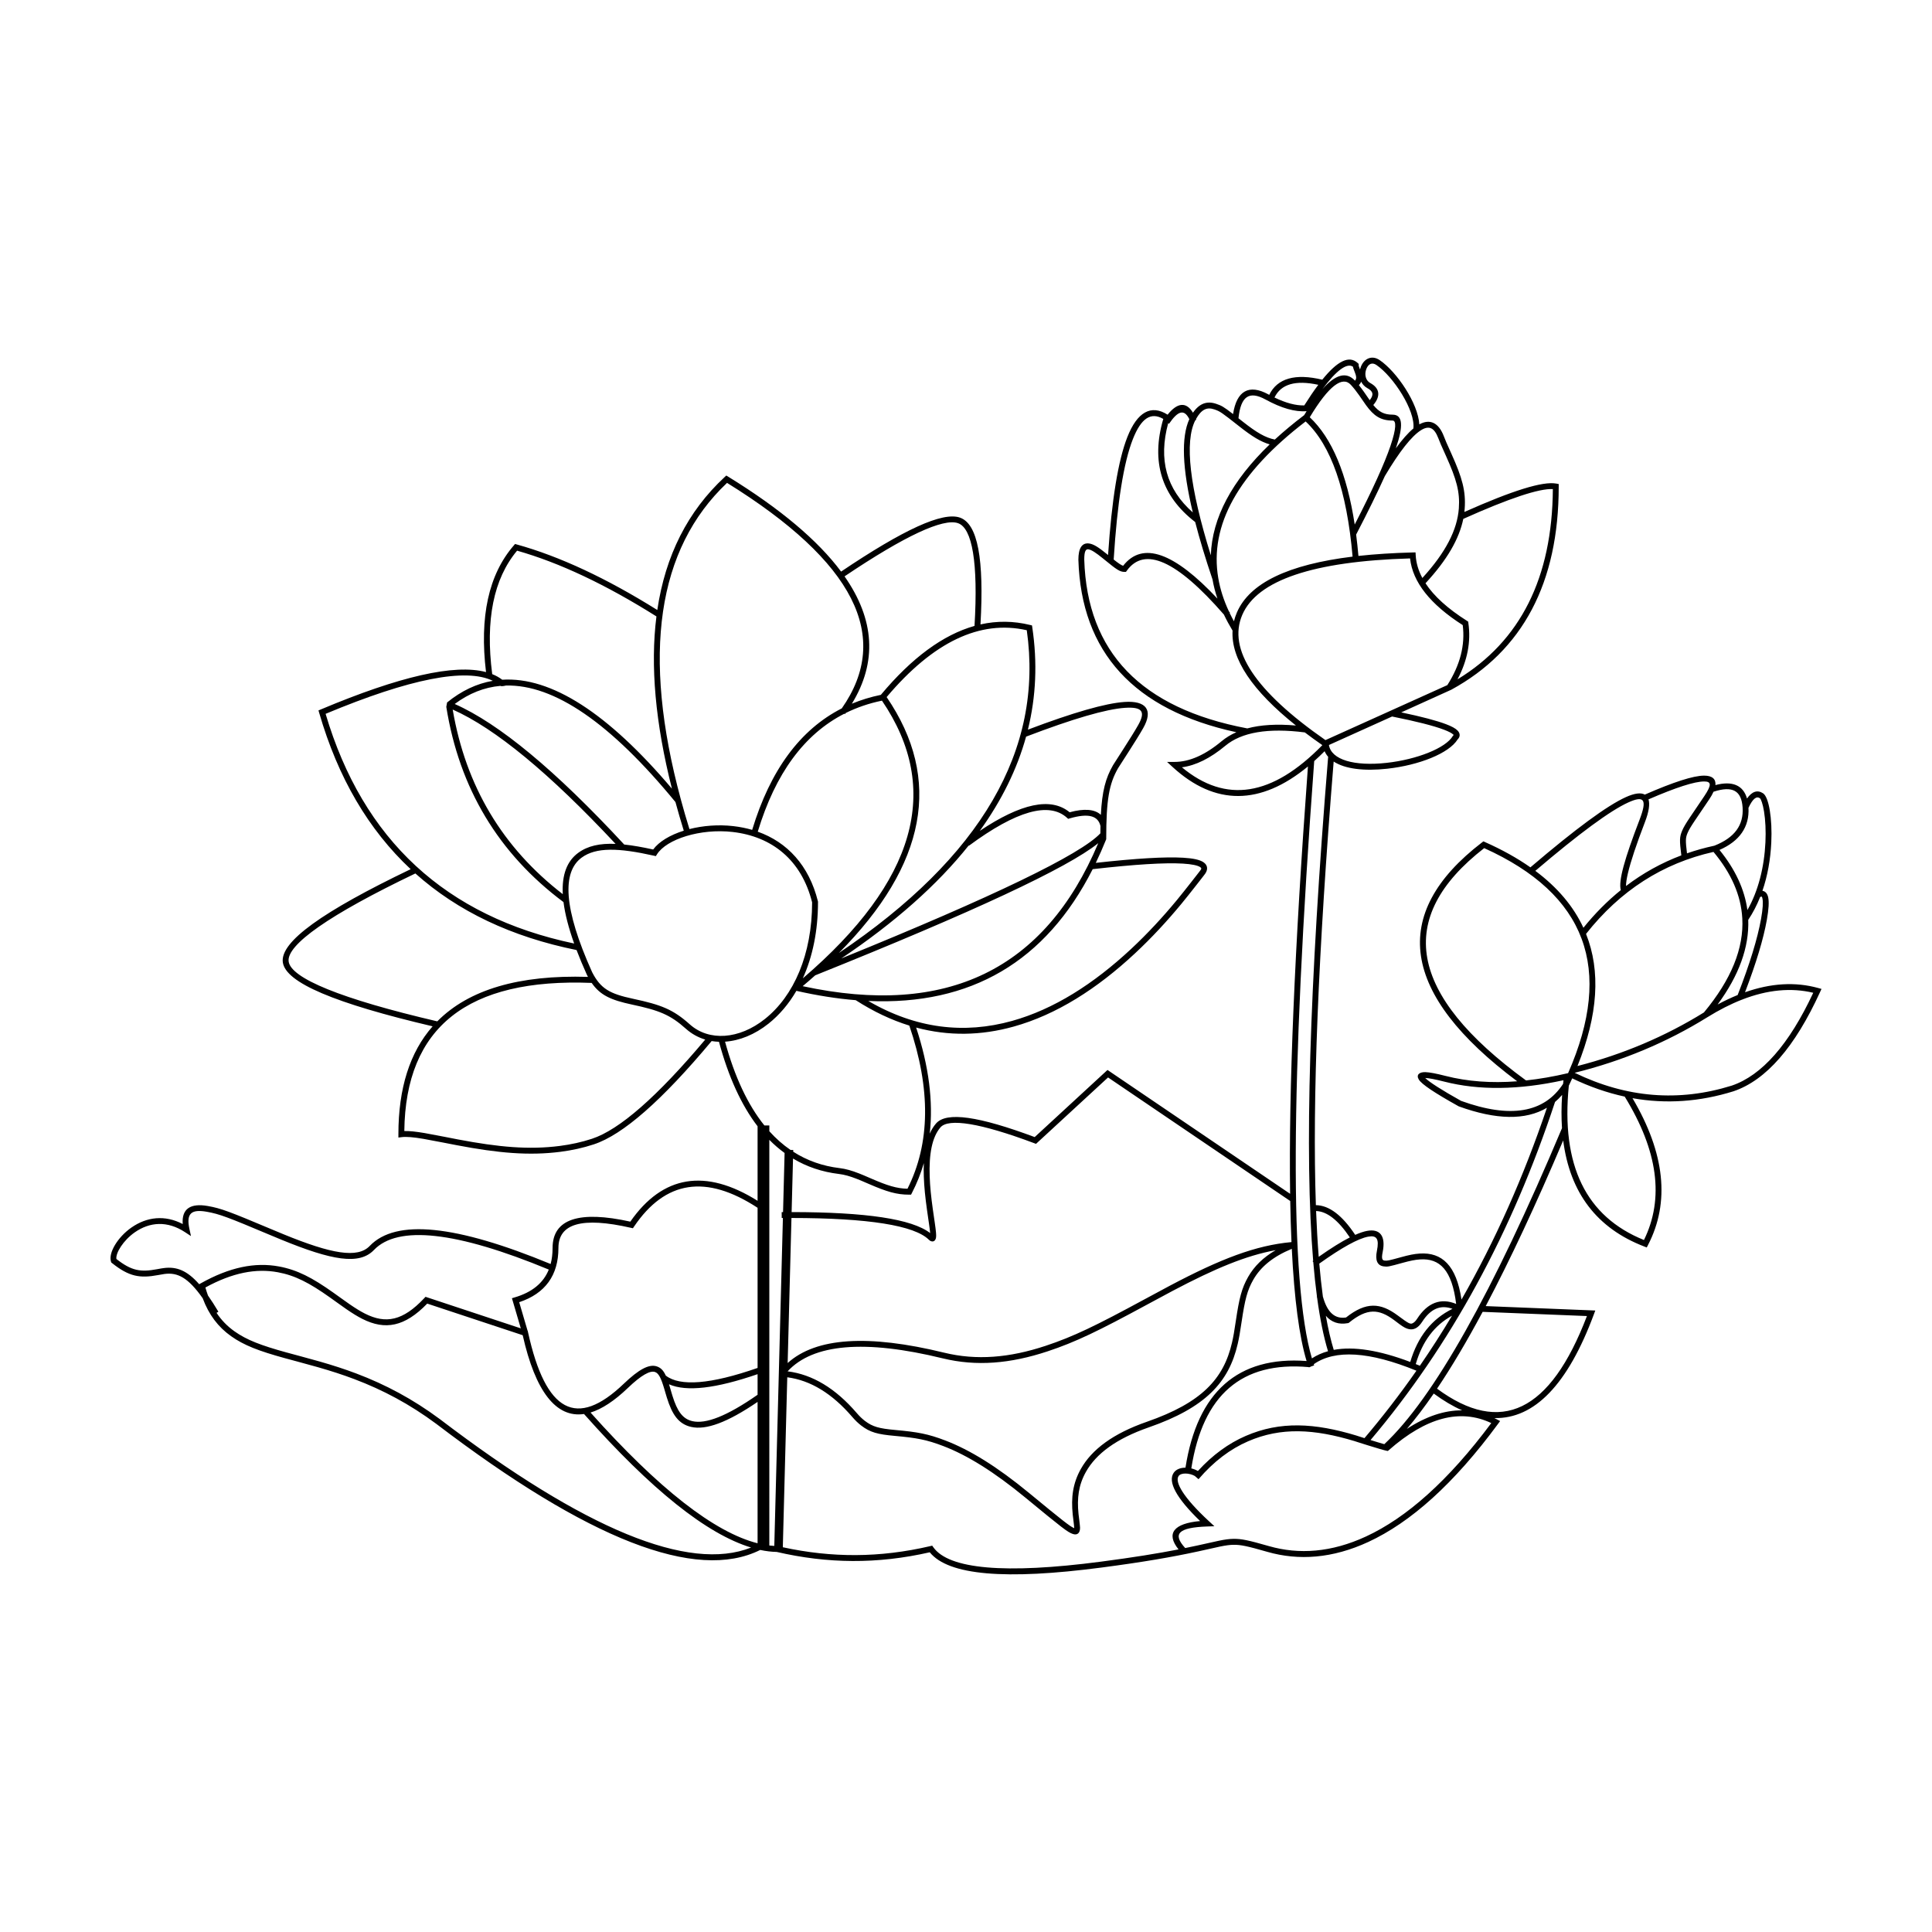 <?xml version="1.0" encoding="UTF-8"?>
<!-- Uploaded to: ICON Repo, www.iconrepo.com, Generator: ICON Repo Mixer Tools -->
<svg fill="#000000" width="800px" height="800px" version="1.1" viewBox="144 144 512 512" xmlns="http://www.w3.org/2000/svg">
 <path d="m347.88 553.57c0.445 0.055 0.883 0.09 1.316 0.117l2.281-86.906c-0.105 0-0.211 0-0.312 0.004l-0.012-1.562c0.121 0 0.242-0.004 0.363-0.004l0.41-15.664c-1.414-1.027-2.766-2.191-4.047-3.488zm-3.113-0.586v-37.465c-8.059 5.496-13.707 7.523-17.617 6.625-3.305-0.762-5.004-3.207-6.426-7.762-0.105-0.348-0.215-0.703-0.348-1.164-0.02-0.07-0.258-0.887-0.328-1.121-0.879-2.981-1.512-4.195-2.488-4.512-1.289-0.418-3.578 0.797-7.191 4.258-3.57 3.418-6.867 5.578-9.871 6.496 18.035 20.199 32.824 31.738 44.27 34.645zm0-39.359v-5.457c-11.023 3.797-18.832 4.727-23.473 2.68 0.082 0.254 0.164 0.523 0.246 0.805 0.07 0.238 0.309 1.059 0.328 1.125 0.133 0.453 0.238 0.801 0.34 1.137 1.27 4.074 2.684 6.109 5.289 6.707 3.508 0.809 9.066-1.27 17.27-6.996zm0-7.109v-42.441c-13.656-8.926-24.449-7.262-32.742 4.984l-0.297 0.441-0.52-0.117c-13.031-2.977-19.219-1.102-19.219 5.348 0 7.238-3.504 12.074-10.395 14.363l2.215 7.543 0.035 0.012 0.094 0.434c4.672 21.25 12.883 25.574 25.355 13.633 4.008-3.836 6.711-5.277 8.746-4.613 1.066 0.344 1.77 1.066 2.402 2.441 3.762 2.93 11.898 2.312 24.324-2.027zm0-44.293v-19.746c-4.312-5.629-7.723-13.102-10.23-22.395-0.656-0.02-1.305-0.086-1.945-0.191-13.141 15.723-23.523 24.848-31.238 27.379-2.812 0.926-5.758 1.574-8.832 1.969-8.309 1.062-16.43 0.352-27.504-1.754 0.355 0.07-7.078-1.387-8.77-1.672-2.723-0.461-4.547-0.617-5.793-0.461l-0.875 0.109v-0.887c0-12.195 3.035-21.73 9.07-28.59-25.879-6.082-38.98-11.555-39.703-16.98-0.723-5.426 10.496-13.438 33.883-24.664-11.176-10.438-19.258-24.238-24.234-41.402l-0.195-0.668 0.641-0.27c20.848-8.77 35.406-12.113 43.758-9.891-1.762-14.645 0.68-25.852 7.375-33.574l0.32-0.375 0.473 0.133c11.328 3.144 23.734 8.934 37.223 17.363 2.144-14.449 8.094-26.199 17.855-35.238l0.434-0.398 0.504 0.309c13.77 8.477 23.75 16.867 29.914 25.148 16.527-11.129 26.891-15.906 31.492-14.305 4.742 1.648 6.43 11.031 5.449 28.305 4.363-0.98 8.746-0.934 13.141 0.145l0.508 0.121 0.078 0.52c1.387 9.309 1 18.34-1.16 27.102 12.012-4.547 20.527-6.992 25.605-7.34 5.773-0.391 7.648 2.16 4.961 6.918-1.84 3.262-6.309 10.008-6.668 10.633-2.375 4.144-3.144 8.344-3.144 18.68v0.152l-0.059 0.141c-0.855 2.121-1.758 4.16-2.703 6.121 10.688-1.191 18.402-1.645 23.164-1.363 2.59 0.152 4.348 0.523 5.332 1.168 1.27 0.828 1.309 2.121 0.246 3.398 0.078-0.094-3.949 5.109-6.051 7.648-3.824 4.621-7.856 8.984-12.266 13.098-10.148 9.469-20.895 16.289-32.191 19.438-8.605 2.398-17.234 2.57-25.84 0.258 3.359 10.219 4.559 19.594 3.598 28.113 0.445-1.012 0.996-1.906 1.656-2.676 2.758-3.223 11.359-1.93 26.16 3.586l19.293-17.785 48.395 32.82c-0.398-27.305 1.18-65.043 4.723-113.25-12.59 10.367-24.617 10.449-35.855 0.152l-1.48-1.359h2.004c3.894 0 8.043-1.812 12.449-5.481 1.141-0.953 2.445-1.746 3.91-2.387-27.094-5.875-41.113-21.148-41.863-45.723 0-3.031 0.953-4.555 2.844-4.293 1.211 0.168 2.484 0.992 4.699 2.793 0.102 0.082 0.207 0.168 0.324 0.266 0.977-14.668 2.676-25.086 5.121-31.289 2.594-6.582 6.262-8.703 10.656-5.906 2.598-3.254 4.957-3.465 6.723-0.52 1.691-2.465 3.723-3.184 6.133-2.363 1.434 0.488 1.879 0.695 4.496 2.719 0.938-6.141 4.199-8.035 9.348-5.219 0.078 0.043 0.156 0.086 0.234 0.129 2.152-4.414 6.926-5.727 14.059-4.019 4.012-4.969 7.109-6.523 9.395-4.418l0.25 0.234v0.344c0 0.195 0.062 0.395 0.359 1.137 0.051-0.223 0.121-0.445 0.203-0.668 0.852-2.238 2.938-3.223 5.004-1.816 4.555 3.102 10.188 11.461 10.504 17.027 2.832-1.555 5.125-0.43 6.488 3.121 0.473 1.227 0.641 1.613 2.016 4.66 2.84 6.301 3.867 9.887 3.516 14.609-0.02 0.273-0.047 0.547-0.078 0.824 12.758-5.68 20.801-8.191 24.363-7.519l0.637 0.117v0.648c0 25.492-9.488 43.484-28.445 53.852l-13.285 6.016c5.406 1.133 9.355 2.176 11.859 3.125 1.496 0.566 2.508 1.113 3.066 1.684 0.734 0.754 0.742 1.668 0.008 2.363-2.277 3.684-10.23 6.832-18.652 7.758-6.125 0.676-11.211 0.059-14.191-1.902-4.113 50.648-5.68 89.844-4.715 117.56 3.535 0.051 6.996 2.711 10.422 7.875 1.203-0.535 2.25-0.887 3.148-1.055 3.512-0.648 4.973 1.461 4.133 5.602-0.344 1.699-0.148 2.18 0.477 2.266 0.719 0.098 1.074 0.016 4.422-0.906 2.043-0.566 3.449-0.859 4.914-0.953 5.902-0.387 9.723 3.137 11.074 12.195 8.918-15.57 16.465-32.516 22.641-50.832-5.648 3.352-13.457 3.219-23.34-0.363l-0.113-0.055c-6.312-3.523-9.73-5.793-10.5-7.062-0.781-1.289 0.203-2.012 1.746-1.961 1.109 0.035 2.875 0.371 5.332 1 5.777 1.48 12.109 1.957 18.996 1.426-30.844-23.047-34.051-44.34-9.324-63.305l0.367-0.281 0.422 0.188c4.539 2.019 8.551 4.254 12.035 6.699 11.938-10.184 20.359-16.383 25.324-18.621 2.301-1.039 3.981-1.23 4.992-0.652 7.668-3.352 12.875-5.027 15.719-5.031 2.172-0.004 3.148 0.918 3 2.504 4.473-1.184 7.356 0.031 8.371 3.562 1.281-1.832 2.723-2.387 4.254-1.383 1.543 1.008 2.481 6.727 2.176 13.062-0.211 4.461-0.984 8.816-2.348 12.785 0.734 0.094 1.285 0.672 1.516 1.672 0.277 1.223 0.156 3.211-0.348 6.031-0.902 5.07-2.828 11.457-5.777 19.176 6.856-2.422 13.32-2.805 19.383-1.129l0.879 0.246-0.379 0.832c-6.664 14.57-14.281 23.348-22.922 26.285-8.984 2.805-17.914 3.414-26.785 1.836 8.602 14.566 9.992 27.574 4.098 38.941l-0.32 0.621-0.648-0.25c-12.547-4.816-19.715-14.219-21.496-28.109-7.254 17.102-14.098 31.73-20.531 43.895l29.039 1.172-0.375 1.008c-6.871 18.527-15.715 27.738-26.379 27.496 0.242 0.117 0.488 0.238 0.73 0.367l0.801 0.426-0.539 0.73c-11.715 15.926-23.207 26.141-34.395 31.309-9.453 4.367-18.422 5.012-26.766 2.617-5.269-1.512-7.031-1.895-8.961-1.863-1.004 0.012-2.043 0.156-3.598 0.473-0.824 0.172-4.723 1.051-5.738 1.273-6.894 1.496-14.582 2.832-25.594 4.277-25.488 3.344-40.617 2.082-45.559-4.039-13.922 3.18-27.121 3.012-40.559-0.094-1.402-0.027-2.859-0.203-4.367-0.523-16.996 8.469-45.574-2.738-85.867-33.43-7.027-5.211-14.082-8.965-21.73-11.855-3.043-1.152-6.113-2.144-9.637-3.152-2.062-0.59-8.844-2.414-8.676-2.367-7.019-1.93-10.93-3.438-14.324-5.852-3.414-2.426-5.875-5.644-7.519-10.055-3.863-5.477-6.641-6.879-10.105-6.43-0.453 0.062-0.754 0.113-1.707 0.293-4.836 0.902-7.699 0.43-12.234-3.191l-0.184-0.148-0.07-0.227c-0.738-2.297 1.758-6.469 5.398-9.016 4.086-2.859 8.883-3.41 13.613-0.941-0.32-4.059 2.082-5.582 6.644-4.777 3.531 0.621 5.758 1.48 16.867 6.156 1.25 0.527 2.266 0.949 3.238 1.348 12.609 5.164 19.586 6.445 22.797 3.086 6.934-7.262 22.891-5.582 47.953 4.781 0.34-1.285 0.512-2.699 0.512-4.242 0-7.738 7.078-9.98 20.605-6.988 8.578-12.328 19.934-14.168 33.727-5.519zm44.059-9.977c-0.801 2.746-1.859 5.387-3.172 7.93l-0.219 0.422h-0.473c-3.387 0-5.984-0.789-10.738-2.852-2.008-0.871-2.324-1.004-3.164-1.332-1.805-0.707-3.285-1.125-4.734-1.301-4.457-0.535-8.516-1.898-12.168-4.086l-0.371 14.188c19.711 0.012 31.891 1.824 36.711 5.559 0-0.031-0.004-0.062-0.008-0.094-0.051-0.594-0.148-1.344-0.32-2.535-0.035-0.227-0.066-0.465-0.117-0.793-0.059-0.414-0.094-0.645-0.121-0.844-0.105-0.711-0.188-1.266-0.262-1.824-0.473-3.375-0.754-6.129-0.848-8.812-0.047-1.273-0.047-2.481 0.004-3.625zm-35.082 14.531-1.008 38.438c7.523-6.785 21.359-7.656 41.465-2.746 8.574 2.094 17.277 1.371 26.906-1.816 7.356-2.438 13.324-5.344 26.07-12.25 3.676-1.992 4.977-2.691 6.859-3.688 13.492-7.125 22.707-10.676 32.219-11.551-0.152-3.414-0.262-7.043-0.332-10.887l-48.277-32.742-19.094 17.598-0.445-0.168c-14.34-5.379-22.758-6.68-24.883-4.195-2.207 2.578-3.062 7.031-2.848 13.043 0.09 2.621 0.367 5.328 0.832 8.656 0.078 0.555 0.156 1.105 0.262 1.812 0.027 0.199 0.062 0.43 0.121 0.844 0.051 0.328 0.086 0.566 0.117 0.793 0.176 1.223 0.277 1.992 0.332 2.621 0.074 0.832 0.07 1.359-0.059 1.734-0.312 0.934-1.195 0.898-1.82 0.273-3.797-3.781-16.004-5.758-36.418-5.769zm-2.289 87.258c12.93 2.812 25.648 2.836 39.078-0.301l0.508-0.121 0.305 0.43c4.09 5.789 18.949 7.152 44.402 3.812 8.445-1.105 14.922-2.148 20.578-3.25-3.414-4.242-1.25-6.898 5.719-7.512-6.394-6.168-8.609-10.445-7-12.797 0.637-0.93 1.824-1.352 3.117-1.352 3.156-20.109 13.918-29.609 32.094-28.262-1.953-6.508-3.258-16.418-3.918-29.734-5.059 2.109-8.258 4.789-10.215 8.211-1.586 2.777-2.211 5.289-3.062 10.992-0.465 3.102-0.672 4.328-1.055 6-2.344 10.203-8.594 16.902-23.574 22.117-8.637 3.004-13.949 6.996-16.633 11.766-1.969 3.492-2.414 6.992-1.977 11.195 0.023 0.23 0.395 3.066 0.402 3.625 0.02 1.316-0.641 2.086-1.906 1.664-1.363-0.449-2.867-1.629-12.551-9.609-8.43-6.949-15.492-11.273-21.758-13.68-4.477-1.715-7.137-2.188-12.887-2.707-4.555-0.41-6.531-0.922-8.91-2.754-0.793-0.609-1.566-1.352-2.336-2.25-5.344-6.227-11.086-9.723-17.242-10.527zm141.32-89.102c0.168 4.336 0.402 8.379 0.699 12.133 3.219-2.266 5.961-3.981 8.242-5.141-3.094-4.609-6.082-6.902-8.941-6.992zm0.848 13.938c0.27 3.121 0.59 6.031 0.953 8.734 1.18 4.242 3.188 5.996 6.141 5.539 5.344-4.246 9.152-3.891 13.617-0.59 3.231 2.391 3.449 2.504 4.266 1.977 0.305-0.199 0.629-0.547 0.969-1.074 2.754-4.254 6.269-5.582 10.328-3.902-1.109-8.996-4.344-12.137-9.562-11.797-1.336 0.086-2.656 0.363-4.602 0.898-3.742 1.035-4 1.094-5.043 0.949-1.719-0.234-2.293-1.656-1.793-4.125 0.641-3.168-0.055-4.172-2.324-3.75-2.621 0.484-6.961 2.867-12.949 7.141zm1.738 13.828c0.605 3.438 1.301 6.449 2.094 9.031 5.305-0.98 12.066 0.098 20.277 3.199 1.98-6.703 5.719-11.41 11.191-14.078-3.176-1.156-5.793-0.031-8.047 3.457-0.453 0.695-0.922 1.203-1.434 1.535-0.984 0.637-2.023 0.578-3.176-0.023-0.422-0.219-0.855-0.504-1.41-0.918-0.23-0.168-1.191-0.898-1.445-1.09-3.988-2.945-7.062-3.211-11.879 0.68l-0.156 0.121-0.191 0.035c-2.394 0.441-4.348-0.23-5.824-1.949zm0.574 9.383c-1.16-3.82-2.121-8.535-2.883-14.141-0.027-0.105-0.059-0.215-0.086-0.324l0.043-0.008c-0.379-2.824-0.703-5.867-0.98-9.137l-0.176-0.25c0.047-0.035 0.098-0.07 0.148-0.105-2.336-28.113-1.008-72.617 3.969-133.56-0.387-0.449-0.703-0.941-0.934-1.48-0.922 0.926-1.84 1.797-2.758 2.617-6.316 85.375-6.508 138.2-0.609 158.29 1.277-0.836 2.699-1.469 4.266-1.898zm-3.777 3.449c0.035 0.102 0.07 0.207 0.105 0.309l-0.945 0.336-0.184 0.148-0.199-0.016-0.137 0.051c-0.008-0.023-0.016-0.043-0.023-0.066-17.703-1.551-27.988 7.312-31.066 26.844 0.613 0.148 1.211 0.383 1.746 0.695 3.894-4.266 8.129-7.328 12.68-9.301 9.129-3.957 18.246-3.449 29.328-0.094-0.234-0.07 0.754 0.25 2.133 0.684 4.844-5.703 9.438-11.66 13.773-17.871-12.527-5.121-21.59-5.652-27.211-1.719zm32.672 6.481c16.922 12.477 30.008 6.199 39.723-19.246l-27.637-1.113c-4.203 7.844-8.23 14.633-12.086 20.359zm-0.875 1.293c-2.445 3.555-4.816 6.676-7.121 9.367 5.066-3.316 9.953-4.957 14.645-4.914-2.43-1.066-4.938-2.551-7.523-4.453zm-13.102 13.414c13.016-12.172 28.734-40.105 47.09-83.746-0.184-2.777-0.172-5.715 0.035-8.812-0.59 0.684-1.215 1.305-1.879 1.867-11.445 34.707-27.742 64.574-48.891 89.598 1.336 0.418 2.734 0.844 3.644 1.094zm9.426-20.781c2.961-4.301 5.805-8.723 8.523-13.266-4.664 2.547-7.863 6.805-9.613 12.82 0.359 0.145 0.723 0.293 1.09 0.445zm-166.77-57.184 0.711 0.008-0.012 0.453c3.672 2.356 7.773 3.805 12.305 4.348 1.598 0.191 3.199 0.648 5.113 1.395 0.867 0.34 1.188 0.477 3.219 1.355 4.336 1.883 6.754 2.644 9.648 2.715 6.047-12.023 6.219-26.422 0.484-43.238-4.746-1.469-9.484-3.699-14.203-6.734-5.004-0.406-10.242-1.23-15.723-2.473-2.012 3.461-4.496 6.387-7.367 8.676-3.672 2.926-7.707 4.543-11.539 4.797 2.562 9.355 6.039 16.75 10.434 22.207h1.305v1.531c1.742 1.934 3.617 3.586 5.625 4.961zm-22.617-29.258c-1.875-0.559-3.613-1.516-5.133-2.875-4.18-3.742-7.137-4.875-14.301-6.406-5.523-1.18-8.387-2.453-10.66-5.734-32.898-1.312-49.328 11.715-49.652 39.254 1.332-0.039 3.043 0.145 5.367 0.535 1.711 0.289 9.172 1.754 8.797 1.68 10.926 2.078 18.906 2.777 27.016 1.738 2.984-0.383 5.828-1.008 8.547-1.902 7.262-2.383 17.297-11.152 30.02-26.289zm-31.07-16.613c-0.098-0.18-0.195-0.363-0.289-0.551-1.043-2.312-1.953-4.496-2.738-6.562-17.238-3.484-31.48-10.254-42.719-20.297-22.895 10.957-34.168 18.945-33.582 23.324 0.59 4.441 13.855 9.922 39.387 15.871 8.316-8.414 21.648-12.355 39.941-11.785zm-3.664-8.84c-1.492-4.184-2.426-7.836-2.824-10.977-17.246-12.887-27.605-30.145-31.062-51.746l0.211-1.164c3.812-3.094 7.848-5.004 12.117-5.734-7.098-3.465-21.902-0.613-44.312 8.75 9.91 33.438 31.836 53.699 65.871 60.871zm-21.719-71.395c0.996 0.395 1.879 0.891 2.656 1.484 12.992-0.824 28 8.848 44.973 28.871-4.387-17.359-5.758-32.578-4.106-45.648-13.41-8.441-25.723-14.246-36.93-17.422-6.234 7.465-8.445 18.355-6.594 32.715zm2.18 3.113c-4.289 0.379-8.328 1.984-12.117 4.801 11.754 5.191 26.711 17.602 44.918 37.246 2.285 0.238 4.828 0.691 7.676 1.316 1.555-2.106 4.496-3.852 8.109-4.984-0.793-2.57-1.527-5.102-2.203-7.586-17.188-20.949-32.141-31.191-44.918-30.879-0.82 0.191-1.309 0.223-1.465 0.086zm16.523 55.199c-0.27-5.191 1.145-8.789 4.098-10.953 2.519-1.848 5.715-2.547 9.891-2.371-17.508-18.734-31.91-30.605-43.164-35.602 3.461 20.277 13.18 36.578 29.176 48.926zm31.301-25.035c0.691 2.551 1.445 5.148 2.262 7.789 3.57-0.91 7.652-1.242 11.629-0.785 1.734 0.199 3.406 0.531 5 0.996 4.797-15.832 12.719-26.582 23.75-32.199 13.309-19.008 3.316-38.852-30.41-59.758-18.52 17.508-22.633 45.43-12.258 83.852 0.02 0.027 0.039 0.051 0.062 0.078zm77.816-46.051c0.992-16.789-0.602-25.914-4.375-27.227-3.91-1.363-14.066 3.324-30.07 14.094 8.008 11.469 8.68 22.73 1.941 33.75 2.422-1.008 4.981-1.793 7.676-2.348 8.203-9.82 16.484-15.918 24.828-18.27zm-34.133 23.078c-0.07 0.098-0.141 0.195-0.211 0.293l-0.152-0.109c-10.633 5.422-18.277 15.828-22.949 31.266 7.801 2.773 13.582 8.934 15.941 18.449l0.023 0.094v0.098c0 7.676-1.441 14.527-4.023 20.227 30.004-25.699 36.922-50.152 20.973-73.59-3.43 0.707-6.629 1.797-9.602 3.273zm65.449 41.383c-12.422 24.488-32.281 36.145-59.469 34.93 12.668 7.363 25.402 8.828 38.109 5.285 11.023-3.074 21.57-9.766 31.551-19.078 4.356-4.062 8.344-8.379 12.129-12.953 2.078-2.512 6.109-7.719 6.051-7.648 0.516-0.617 0.508-0.824 0.102-1.09-0.691-0.453-2.238-0.777-4.574-0.918-4.801-0.285-12.773 0.207-23.898 1.473zm-32.859-6.273c-8.32 10.434-19.578 20.414-33.762 29.934 40.441-16.438 63.414-27.551 68.656-33.16 0.004-0.684 0.012-1.336 0.027-1.965h-0.012c-0.641-2.703-3.203-3.422-8.137-1.992l-0.414 0.121-0.32-0.289c-4.727-4.266-13.379-1.898-25.988 7.422zm2.938-3.875c10.91-7.301 18.855-9.016 23.812-4.926 3.84-1.047 6.648-0.84 8.273 0.68 0.32-6.285 1.254-9.723 3.219-13.148 0.391-0.684 4.856-7.426 6.66-10.621 2.043-3.617 1.098-4.898-3.5-4.59-5.023 0.344-13.773 2.887-26.195 7.637-2.371 8.59-6.465 16.914-12.27 24.969zm-43.613 38.285c-1.078 0.957-2.184 1.918-3.324 2.875 38.172 8.242 64.203-4.367 78.332-37.902-8.18 6.586-33.102 18.207-75.008 35.027zm6.273-5.926c37.727-25.387 54.281-53.883 49.793-85.531-12.395-2.797-24.754 3.066-37.137 17.719 14.848 21.766 10.574 44.426-12.656 67.812zm-28.156-32.066c-8.531-0.977-17.531 1.895-20.059 5.938l-0.293 0.465-0.535-0.121c-9.324-2.09-15.312-2.281-19.113 0.508-5.207 3.816-4.879 13.398 2.773 30.383 2.25 4.383 4.672 5.715 10.852 7.035 7.406 1.582 10.578 2.797 15.012 6.769 5.09 4.559 13.098 4.012 19.922-1.422 7.668-6.109 12.484-17.074 12.504-30.898-2.824-11.27-10.668-17.465-21.062-18.656zm149.28-28.207c-11.59-9.254-17.227-17.633-16.797-25.16-0.859-1.418-1.625-2.832-2.293-4.246-12.57-14.441-21.062-18.094-25.727-11.629l-0.234 0.32h-0.395c-1.195 0-2.082-0.609-5.211-3.172-0.168-0.137-0.301-0.246-0.43-0.352-1.965-1.594-3.125-2.348-3.934-2.461-0.688-0.094-1.078 0.527-1.078 2.723 0.754 24.551 15.086 39.422 43.203 44.738 3.562-0.957 7.859-1.211 12.895-0.762zm2.352 1.824c-9.746-1.246-16.758-0.047-21.059 3.535-3.969 3.305-7.805 5.215-11.512 5.711 11.617 9.656 23.926 7.742 37.219-5.875-1.633-1.137-3.184-2.258-4.648-3.371zm6.391 3.336c0.629 3.945 6.754 5.668 15.277 4.731 8.059-0.887 15.688-3.93 17.547-7.109l0.07-0.117 0.102-0.086c0.133-0.109 0.129-0.02-0.016-0.164-0.355-0.367-1.203-0.824-2.504-1.316-2.719-1.035-7.309-2.199-13.738-3.492zm-29.551-38.801c-0.574-1.688-1.004-3.375-1.297-5.059-1.883-5.574-3.414-10.648-4.598-15.234-8.934-6.879-11.762-16.039-8.453-27.32-3.273-1.887-5.856-0.242-8.059 5.352-2.434 6.168-4.137 16.816-5.086 31.91 1.293 1.023 2.016 1.504 2.508 1.656 5.148-6.598 13.535-3.527 24.984 8.695zm3.231 3.789c0.355 0.738 0.738 1.48 1.148 2.223 0.191-0.785 0.449-1.559 0.777-2.32 3.359-7.816 13.586-12.719 30.664-14.816-1.527-17.57-5.695-29.508-12.441-35.82-17.875 13.691-25.559 27.508-23.148 41.547 0.5 2.922 1.438 5.844 2.805 8.773 0.094 0.109 0.191 0.223 0.285 0.332zm-9.758-26.621c-2.793-11.699-3.109-19.922-0.918-24.723-1.344-2.684-2.969-2.32-5.402 1.258l-0.191-0.223c-2.648 9.672-0.484 17.527 6.512 23.688zm0.66-24.414c-2.875 5.668-1.531 17.633 4.117 35.77 0.352-9.93 5.562-19.738 15.602-29.391-2.41-0.695-4.742-2.164-7.961-4.695-4.898-3.856-5.168-4.051-6.734-4.582-1.934-0.66-3.391-0.008-4.828 2.543 0.023 0.059 0.047 0.121 0.07 0.184zm20.988-6.043c3.031 1.465 5.664 2.156 7.894 2.094 1.312-2.082 2.551-3.906 3.719-5.461-6.094-1.316-9.891-0.168-11.613 3.367zm36.812 8.207c0.551-4.758-5.312-13.773-9.801-16.828-1.141-0.777-2.152-0.301-2.68 1.082-0.551 1.457-0.164 3.039 1.039 3.691 2.57 1.398 2.801 3.508 0.816 5.84 1.508 1.844 2.871 2.555 5.125 2.555 2.758 0 2.828 3.106 0.906 8.758-0.016 0.051-0.035 0.102-0.051 0.156 1.695-2.34 3.242-4.086 4.644-5.254zm-11.578-7.492c1.145-1.434 0.91-2.367-0.605-3.188-0.746-0.406-1.297-1.008-1.645-1.715-0.137 0.324-0.344 0.629-0.617 0.91 0.445 0.551 0.887 1.137 1.348 1.793 0.215 0.305 1.039 1.508 1.52 2.199zm-12.562-2.887c3.441-3.93 6.34-4.781 8.672-2.289 0.242-0.293 0.328-0.598 0.301-0.969-0.027-0.348-0.133-0.711-0.383-1.34-0.301-0.754-0.426-1.09-0.473-1.402-1.57-1.043-4.312 0.867-8.117 6zm35.828 76.863c16.691-10.156 25.105-26.93 25.27-50.422-3.578-0.199-11.562 2.434-23.734 7.898-1.086 5.293-4.273 10.859-10.016 17.062 2.231 3.41 5.891 6.731 11 9.961l0.305 0.191 0.051 0.355c0.727 4.992-0.238 9.98-2.875 14.953zm-9.312-26.859c6.281-6.867 9.25-12.832 9.668-18.441 0.324-4.391-0.645-7.773-3.383-13.852-1.391-3.082-1.562-3.477-2.051-4.742-1.102-2.867-2.496-3.465-4.648-2.098-2.461 1.566-5.66 5.613-9.523 12.117-1.926 4.262-4.453 9.438-7.613 15.508 0.234 1.82 0.438 3.707 0.609 5.66 4.367-0.48 9.16-0.789 14.379-0.922l0.754-0.02 0.043 0.758c0.113 2.039 0.703 4.051 1.766 6.031zm-17.926-14.172c4.715-9.168 7.879-16.129 9.484-20.859 1.578-4.648 1.535-6.691 0.566-6.691-3.156 0-4.992-1.215-7.059-4.082-0.336-0.465-1.551-2.246-1.809-2.606-0.758-1.078-1.441-1.945-2.207-2.781-2.215-2.414-5.824 0.184-10.887 8.59 5.902 5.547 9.859 15.027 11.91 28.43zm-13.398-28.977c0.215-0.363 0.43-0.715 0.645-1.062-3.055 0.25-6.68-0.789-10.875-3.086-4.336-2.371-6.559-0.898-7.18 4.961 0.391 0.305 0.812 0.637 1.273 1 3.504 2.758 5.859 4.16 8.363 4.648 2.34-2.152 4.922-4.301 7.742-6.441zm37.945 71.535c3.398-5.332 4.75-10.625 4.078-15.902-8.598-5.496-13.277-11.383-13.957-17.672-25.727 0.746-40.531 5.805-44.465 14.953-3.91 9.098 3.332 20.18 22.043 33.195zm32.191 106.16c-2.09 21.129 4.547 34.691 19.914 40.895 5.402-11.004 3.727-23.645-5.102-38.004-4.656-1.008-9.293-2.621-13.914-4.836-0.289 0.645-0.59 1.293-0.898 1.945zm-1.414-1.453c-11.879 2.598-22.43 2.723-31.645 0.359-2.356-0.602-4.035-0.918-5-0.953 1.098 1.094 4.328 3.176 9.516 6.07 13.066 4.723 21.996 3.184 27.027-4.508 0.031-0.32 0.066-0.645 0.102-0.969zm1.227-1.875c12.16-27.68 4.781-47.441-22.238-59.633-23.754 18.457-20.156 38.785 11.09 61.566 3.57-0.383 7.285-1.027 11.148-1.934zm43.375 3.305c7.973-2.711 15.188-10.895 21.59-24.602-5.852-1.402-12.125-0.809-18.828 1.793-0.008 0.023-0.016 0.043-0.027 0.066l-0.07-0.027c-2.957 1.156-5.996 2.703-9.121 4.641-10.758 6.676-22.488 11.586-35.184 14.734 13.742 6.656 27.621 7.769 41.641 3.394zm-40.895-5.191c12.07-3.106 23.238-7.84 33.516-14.199 7.231-8.695 10.613-17.008 10.164-24.98-0.004-0.004-0.004-0.004-0.004-0.008-0.344-6.039-2.887-11.883-7.629-17.555-13.484 3.031-24.734 10.266-33.777 21.727 3.934 9.836 3.18 21.52-2.269 35.016zm37.141-16.305c1.797-0.969 3.566-1.805 5.312-2.512 3.203-8.219 5.269-14.953 6.203-20.191 0.469-2.621 0.578-4.445 0.359-5.402-0.125-0.539-0.18-0.598-0.609-0.371-0.863 2.168-1.91 4.195-3.148 6.039 0.262 7.238-2.445 14.727-8.117 22.438zm7.894-25.031c2.894-5.07 4.465-11.387 4.777-17.957 0.145-3.019 0-5.902-0.375-8.195-0.32-1.953-0.805-3.297-1.098-3.488-0.902-0.59-1.859 0.074-3.016 2.543 0.266 5.074-2.344 8.828-7.688 11.168 4.191 5.152 6.656 10.469 7.398 15.93zm-8.754-17.055c5.356-2.106 7.793-5.445 7.481-10.137-0.301-4.469-2.684-5.805-7.707-4.16-0.27 0.613-0.648 1.281-1.125 1.996-1.031 1.543-3.613 5.332-3.898 5.762-1.008 1.512-1.531 2.398-1.855 3.168-0.547 1.305-0.57 1.969-0.152 5.398 2.312-0.805 4.699-1.473 7.152-2.004zm-8.758 2.57c-0.5-4.023-0.492-4.852 0.219-6.543 0.371-0.887 0.934-1.84 1.996-3.43 0.293-0.441 2.875-4.231 3.898-5.766 1.969-2.949 1.84-3.852-0.07-3.848-2.519 0-7.465 1.582-14.742 4.742 0.398 1.277 0.102 3.301-0.926 5.981-2.285 5.945-3.793 10.473-4.519 13.562-0.355 1.496-0.523 2.641-0.508 3.418 4.504-3.426 9.387-6.129 14.652-8.117zm-38.695 4.098c5.875 4.379 10.121 9.41 12.746 15.086 3.055-3.785 6.359-7.113 9.91-9.98-0.68-2.434 1.039-8.41 4.961-18.625 2.07-5.402 1.273-6.527-2.953-4.621-4.746 2.141-12.988 8.195-24.664 18.141zm-68.801 100.52c-7.852 1.434-16.055 4.844-27.301 10.785-1.875 0.992-3.176 1.691-6.848 3.68-12.828 6.953-18.852 9.883-26.324 12.359-9.887 3.273-18.875 4.019-27.762 1.852-20.695-5.055-34.379-3.856-41.113 3.438 6.609 0.828 12.727 4.535 18.34 11.074 0.703 0.82 1.398 1.488 2.102 2.031 2.082 1.598 3.824 2.051 8.105 2.438 5.879 0.531 8.66 1.023 13.301 2.805 6.434 2.469 13.641 6.879 22.191 13.93 8.809 7.262 10.824 8.852 11.91 9.285 0.004-0.035 0.004-0.07 0-0.109-0.004-0.453-0.359-3.164-0.391-3.484-0.469-4.5 0.016-8.309 2.168-12.129 2.887-5.125 8.508-9.352 17.477-12.473 14.488-5.043 20.348-11.324 22.57-20.992 0.371-1.617 0.574-2.82 1.031-5.879 0.879-5.891 1.535-8.539 3.25-11.539 1.605-2.801 3.953-5.133 7.293-7.07zm-21.445 59.84c-1.48-0.828-3.66-0.891-4.289 0.027-1.07 1.562 1.238 5.684 8.09 12.008l1.395 1.289-1.895 0.066c-7.699 0.277-9.27 1.961-5.836 5.715 1.066-0.215 2.109-0.434 3.133-0.656 1-0.219 4.91-1.102 5.754-1.273 1.645-0.34 2.769-0.492 3.887-0.508 2.141-0.031 3.992 0.367 9.41 1.922 7.988 2.293 16.578 1.676 25.691-2.531 10.75-4.965 21.863-14.77 33.238-30.07-8.219-3.891-17.223-1.551-27.121 7.144l-0.281 0.25-0.367-0.066c-1.309-0.238-9.168-2.766-8.414-2.535-10.766-3.258-19.543-3.75-28.262 0.031-4.731 2.051-9.121 5.348-13.141 10.047zm-161.86-16.418c-7.394 1.09-12.887-5.938-16.246-20.883l-25.305-8.375c-5.965 6.172-11.156 7.094-17.176 4.059-1.289-0.648-2.625-1.473-4.246-2.586-0.949-0.656-4.418-3.148-4.336-3.09-5.445-3.863-9.238-5.844-13.828-6.691-5.781-1.07-12.012 0.102-19.199 4.039 0.207 0.738 0.438 1.445 0.684 2.121 0.875 1.246 1.789 2.672 2.762 4.301l-0.488 0.293c1.289 1.957 2.859 3.559 4.746 4.898 3.207 2.277 6.981 3.731 13.836 5.617-0.18-0.051 6.617 1.777 8.691 2.371 3.562 1.02 6.672 2.027 9.758 3.191 7.777 2.941 14.961 6.766 22.117 12.07 38.473 29.305 66.02 40.598 82.512 34.051-11.766-3.562-26.5-15.367-44.281-35.387zm-101.98-34.398 0.352-0.195c7.719-4.344 14.48-5.676 20.777-4.508 4.859 0.898 8.824 2.965 14.441 6.953-0.07-0.051 3.383 2.43 4.316 3.074 1.57 1.078 2.848 1.867 4.066 2.481 5.512 2.777 10.047 1.906 15.688-4.098l0.34-0.363 25.25 8.359-2.348-7.988 0.746-0.223c4.59-1.355 7.582-3.797 9.02-7.367-24.547-10.164-40.02-11.805-46.34-5.188-3.891 4.07-11.195 2.731-24.504-2.719-0.98-0.402-2-0.828-3.254-1.355-10.938-4.606-13.18-5.469-16.535-6.059-4.125-0.727-5.496 0.445-4.598 4.574l0.406 1.867-1.59-1.043c-4.633-3.043-9.316-2.738-13.316 0.062-3.008 2.106-5.094 5.465-4.856 7.051 4.012 3.156 6.414 3.527 10.77 2.711 0.984-0.184 1.297-0.238 1.793-0.301 3.359-0.438 6.152 0.605 9.375 4.273z"/>
</svg>